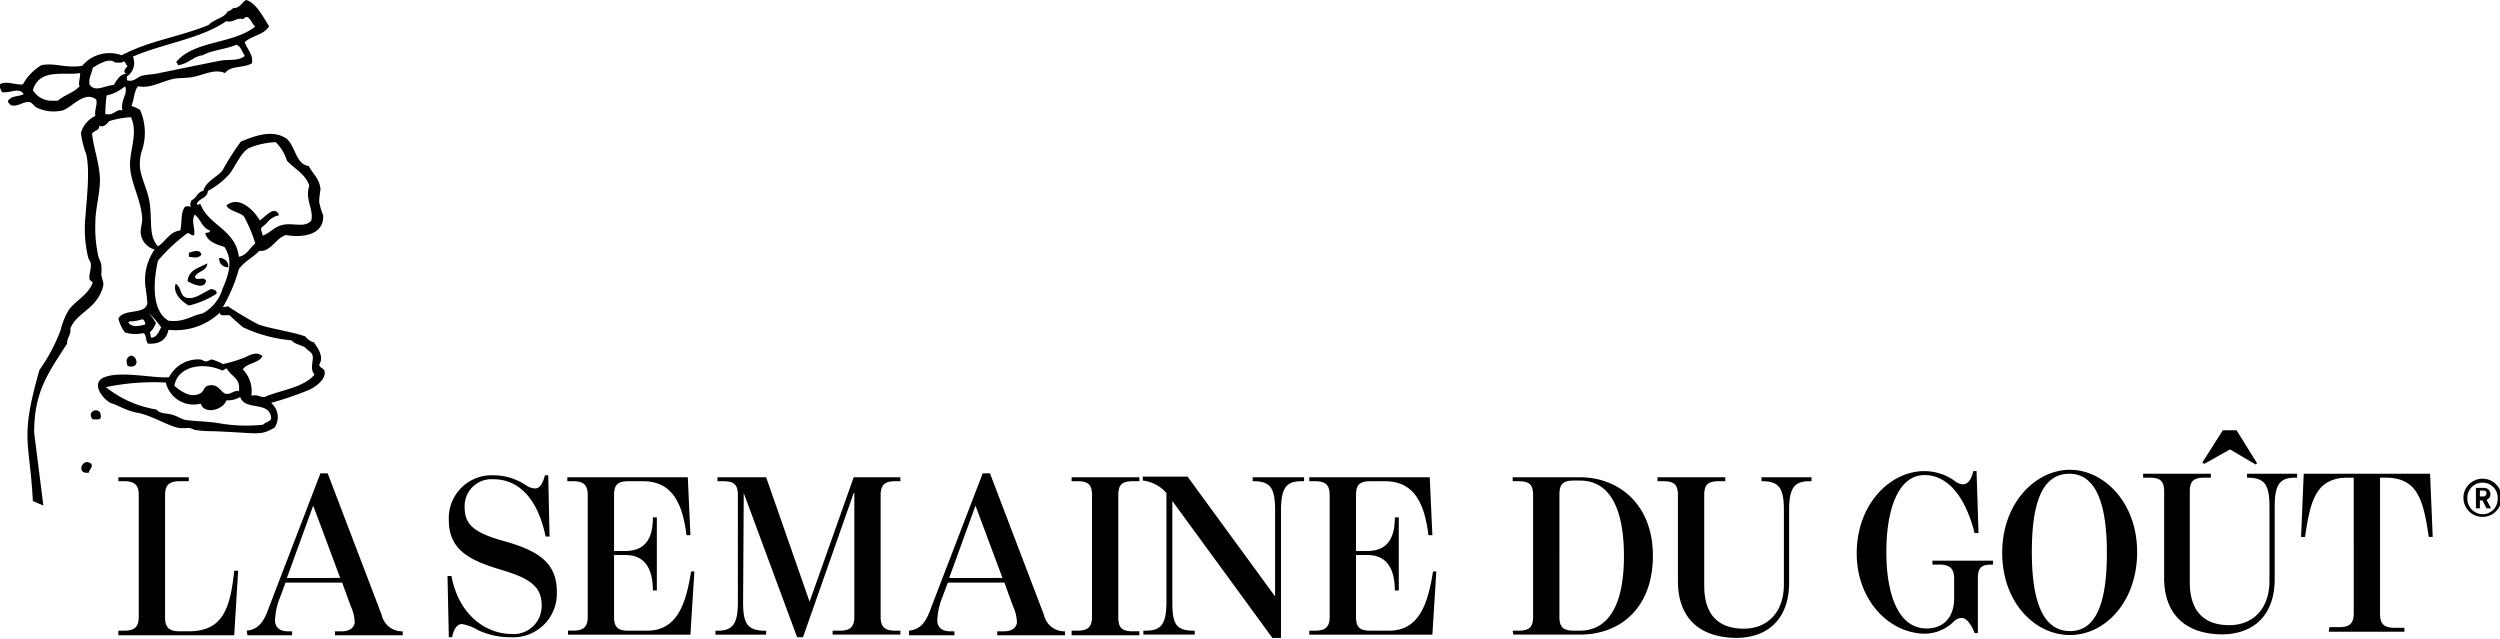 <?xml version="1.0" encoding="utf-8"?>
<svg xmlns="http://www.w3.org/2000/svg" viewBox="0 0 232.4 59.4">
  <defs>
    <style>
      .a{fill:none}
    </style>
  </defs>
  <path d="M0,20.627H.551c.979,0,1.346-.367,1.346-1.285V8.02C1.9,7.1,1.53,6.734.551,6.734H0V6.367H6.548v.367H5.692c-.979,0-1.346.367-1.346,1.285V19.4c0,.918.367,1.285,1.346,1.285h.857c3.182,0,3.856-2.142,4.223-5.63h.367l-.367,6H0Zm11.934,0c1.1-.122,1.591-.8,2.081-2.2L18.788,6h.673L24.48,19.158a1.942,1.942,0,0,0,1.958,1.53v.367h-6.3v-.367h.612c.8,0,1.163-.367,1.224-.8a3.776,3.776,0,0,0-.367-1.53l-.8-2.2H15.545l-.551,1.469a6.3,6.3,0,0,0-.428,2.02c0,.673.428,1.04,1.224,1.04h.367v.367H12l-.061-.428Zm8.69-4.9L18.115,9l-2.448,6.732Zm12.791,4.835a4.454,4.454,0,0,0-1.469-.551c-.367,0-.734.306-.918,1.224h-.306L30.6,15.547h.367c.734,3.856,3.427,5.386,5.569,5.386a2.6,2.6,0,0,0,2.815-2.693c0-1.775-1.224-2.509-3.672-3.244-2.876-.857-4.957-1.775-4.957-4.651a3.984,3.984,0,0,1,4.162-4.162,5.431,5.431,0,0,1,3,.918,1.624,1.624,0,0,0,.857.306c.367,0,.673-.306.918-1.224h.306l.122,5.692h-.367c-.8-3.856-2.754-5.324-4.835-5.324A2.5,2.5,0,0,0,32.191,9.06c0,1.53.551,2.387,3.672,3.244,3.3.918,4.9,2.081,4.9,4.712a4.061,4.061,0,0,1-4.284,4.223A7.081,7.081,0,0,1,33.415,20.565Zm8.384.061h.49c.979,0,1.346-.367,1.346-1.285V8.02c0-.918-.367-1.285-1.346-1.285h-.551V6.367h11.2l.245,5.386h-.367c-.367-3-1.346-5.018-4.039-5.018H47.429c-.979,0-1.346.306-1.346,1.285v5.2h1.04c1.958,0,2.57-1.285,2.57-3.121h.367v6.793h-.367c0-1.836-.612-3.3-2.57-3.3h-1.04v5.753c0,.979.367,1.285,1.346,1.285h1.714c2.754,0,3.611-2.387,4.1-5.508h.306l-.367,5.875H41.8ZM58.139,7.836h0L58.078,18c0,2.02.428,2.632,2.081,2.632h.061v.367H55.508v-.367h.184c1.408,0,1.9-.612,1.9-2.632V8.02c0-.979-.367-1.285-1.346-1.285h-.551V6.367H60.22l4.039,11.567,4.1-11.567H72.7v.367h-.49c-.918,0-1.346.306-1.346,1.285V19.341c0,.979.428,1.285,1.346,1.285h.49v.367H66.4v-.367h.673c.979,0,1.346-.367,1.346-1.285V7.836h-.061l-4.712,13.4H63.1ZM73.5,20.627c1.1-.122,1.591-.8,2.081-2.2L80.354,6h.673l5.018,13.158A1.942,1.942,0,0,0,88,20.688v.367H81.7v-.367h.612c.8,0,1.163-.367,1.224-.8a3.776,3.776,0,0,0-.367-1.53l-.8-2.2H77.111l-.551,1.469a6.3,6.3,0,0,0-.428,2.02c0,.673.428,1.04,1.224,1.04h.367v.367H73.5Zm8.69-4.9L79.681,9l-2.448,6.732Zm6.426,4.9h.551c.979,0,1.346-.367,1.346-1.285V8.02c0-.979-.367-1.285-1.346-1.285h-.551V6.367h6.3v.367h-.612c-.979,0-1.346.306-1.346,1.285V19.4c0,.979.367,1.285,1.346,1.285h.612v.367h-6.3ZM97.98,8.57v9.363c0,2.142.367,2.693,2.02,2.693h.061v.367H95.287v-.367h.245c1.408,0,1.9-.612,1.9-2.693V7.836a3.4,3.4,0,0,0-2.2-1.163V6.306h4.162l8.139,11.138V9.488c0-2.142-.428-2.754-2.02-2.754h-.061V6.367h4.774v.367h-.245c-1.408,0-1.9.612-1.9,2.754V21.3h-.8Zm12.729,12.056h.551c.979,0,1.346-.367,1.346-1.285V8.02c0-.918-.367-1.285-1.346-1.285h-.551V6.367h11.2l.245,5.386h-.367c-.367-3-1.346-5.018-4.039-5.018H116.4c-.979,0-1.346.306-1.346,1.285v5.2h1.04c1.958,0,2.57-1.285,2.57-3.121h.367v6.793h-.367c0-1.836-.612-3.3-2.57-3.3h-1.04v5.753c0,.979.367,1.285,1.346,1.285h1.714c2.754,0,3.611-2.387,4.1-5.508h.306l-.367,5.875H110.709v-.367Zm18.91,0h.551c.979,0,1.346-.306,1.346-1.285V8.02c0-.979-.367-1.285-1.346-1.285h-.551V6.367h6.242c3.733,0,6.793,2.632,6.793,7.283,0,4.835-3,7.344-6.793,7.344h-6.181l-.061-.367Zm6.242,0c2.693,0,4.1-2.448,4.1-6.915,0-4.406-1.285-7.038-4.1-7.038h-.551c-.979,0-1.346.306-1.346,1.285V19.341c0,.979.367,1.285,1.346,1.285Zm9.119-4.59V8.02c0-1.04-.428-1.285-1.346-1.285h-.551V6.367h6.3v.367h-.612c-.979,0-1.346.306-1.346,1.285v8.445c0,2.57,1.224,3.978,3.672,3.978,2.264,0,3.733-1.591,3.733-4.1V9.427c0-2.02-.428-2.693-2.02-2.693h-.061V6.367H157.4v.367h-.184c-1.408,0-1.9.612-1.9,2.693v6.732c0,3.244-1.836,5.141-4.957,5.141C146.633,21.239,144.98,19.1,144.98,16.037Z" transform="translate(11 38)"/>
  <path d="M264.6,11.444c0-4.529,3.06-7.65,6.3-7.65a4.837,4.837,0,0,1,2.815.918,1.289,1.289,0,0,0,.8.306c.306,0,.734-.306.918-1.224h.306l.184,5.753h-.367c-.918-3.611-2.632-5.386-4.651-5.386-2.387,0-3.55,3.06-3.55,7.16,0,4.039,1.163,7.1,3.733,7.1,1.652,0,2.57-1.1,2.57-2.815V13.77c0-.918-.428-1.285-1.346-1.285h-.673v-.367h5.63v.367h-.122c-.918,0-1.285.245-1.285,1.285v5.08h-.306c-.306-.857-.8-1.408-1.163-1.408a1.077,1.077,0,0,0-.8.367,3.883,3.883,0,0,1-2.693,1.1c-3.366-.061-6.3-3.182-6.3-7.466Zm13.525-.061c0-4.651,3.121-7.711,6.3-7.711,3.121,0,6.242,3,6.242,7.65s-3,7.711-6.242,7.711S278.125,16.034,278.125,11.383Zm9.731,0c0-4.039-.8-7.344-3.488-7.344-2.754,0-3.488,3.244-3.488,7.283s.8,7.344,3.55,7.344c2.693,0,3.427-3.244,3.427-7.283Zm5.324,2.326V5.692c0-1.04-.428-1.285-1.346-1.285h-.612V4.039h6.3v.367h-.612c-.979,0-1.346.306-1.346,1.285v8.445c0,2.57,1.224,3.978,3.672,3.978,2.264,0,3.733-1.591,3.733-4.1V7.1c0-2.02-.428-2.693-2.02-2.693h-.061V4.039h4.651v.367h-.184c-1.408,0-1.9.612-1.9,2.693v6.732c0,3.244-1.836,5.141-4.957,5.141-3.672-.061-5.324-2.2-5.324-5.263ZM296.729,3l1.9-3h1.285l1.9,3.06-.122.122L299.3,1.775l-2.387,1.346L296.729,3Zm11.811,15.3h.918c.979,0,1.346-.367,1.346-1.285V4.406h-.551c-3,0-3.488,2.2-3.978,5.508h-.367l.245-5.875H317.9l.245,5.875h-.367c-.49-3.3-.979-5.508-3.978-5.508h-.551V17.075c0,.918.367,1.285,1.346,1.285h.918v.367H308.48l.061-.428Z" transform="translate(-92 40)"/>
  <path d="M357.775,10.05a1.775,1.775,0,1,1,1.775-1.775A1.776,1.776,0,0,1,357.775,10.05Zm0-3.182a1.4,1.4,0,0,0-1.408,1.469A1.437,1.437,0,0,0,357.775,9.8a1.4,1.4,0,0,0,1.408-1.469A1.4,1.4,0,0,0,357.775,6.867Zm.367,2.387-.367-.734h-.245v.734h-.367v-1.9h.734a.578.578,0,0,1,.612.612.533.533,0,0,1-.367.49l.428.8ZM357.836,7.6h-.306v.551h.306a.289.289,0,0,0,.306-.306C358.142,7.663,358.02,7.6,357.836,7.6Z" transform="translate(-127 38)"/>
  <g>
    <path class="a" d="M8.2,7.8c-1.346,0-2.815-.061-3.3,1.53C5.451,7.741,6.858,7.8,8.2,7.8ZM25.646,23.714a9.246,9.246,0,0,0-.918-2.264A8.359,8.359,0,0,1,25.646,23.714Zm.49-2.2c.367-.306,1.1-1.1,1.53-.734C27.238,20.409,26.564,21.2,26.136,21.51Zm1.714-.428a1.88,1.88,0,0,0-1.1.673A2.8,2.8,0,0,1,27.85,21.082Zm-14.259-12a3.78,3.78,0,0,1-1.714.857,14.077,14.077,0,0,0-.122,1.714c.8.245.979-.551,1.591-.306C13.1,10.25,13.835,9.76,13.59,9.087ZM28.584,16a3.261,3.261,0,0,0-1.04-1.714A3.261,3.261,0,0,1,28.584,16ZM13.713,7.863c-.49-.184,0-.551.122-.734-.184-.122-.184-.367-.367-.428-.122.245-.49.122-.8.122-.551-.49-1.591.184-2.081.49-.122.551-.428.8-.306,1.53.49.8,1.408.122,2.264.061.245-.49.49-.979,1.163-1.04Zm3-.061c1.775-.367,3.856-.8,5.753-1.163a5.061,5.061,0,0,0,2.2-.428c-.245-.367-.306-.918-.734-1.04a18.47,18.47,0,0,0-3.121.979c-.734,0-1.346.8-2.326.918.061-.184-.122-.122-.122-.306,1.652-1.958,5.447-1.591,7.344-3.3-.367-.184-.428-.673-.734-.857-.245,0-.306.122-.428.184-.49-.184-.918.367-1.53.184-2.387,1.652-5.875,2.081-8.69,3.3a1.488,1.488,0,0,1-.551,1.836v.367c.673.184.857-.306,1.346-.428.49-.061,1.04-.122,1.591-.245Zm9.731,14.259.245-.245C26.626,21.878,26.564,22,26.442,22.061ZM20.628,37.545c.245-.122.306-.551.612-.673,1.04-.306,1.163.612,1.714.734.428.122.8-.367,1.224-.245.184-1.224-.734-1.408-1.1-2.081-.306-.061-.245.245-.551.122-1.714-.734-4.039-.367-4.345,1.53.734.612,1.591,1.1,2.448.612Zm.428.918a.923.923,0,0,0,1.163-.245.94.94,0,0,1-1.163.245Z" transform="translate(-2 -1)"/>
    <path class="a" d="M28.485,49.475a1.844,1.844,0,0,1-1.285.306c-.245.918-2.081,1.346-2.387.306a2.671,2.671,0,0,1-3.244-1.958A24.693,24.693,0,0,0,16,48.557a10.106,10.106,0,0,0,4.712,2.081c.306.428.918.306,1.469.49a11.032,11.032,0,0,0,1.285.49c.979.122,2.081.122,3.121.306a14.664,14.664,0,0,0,4.039.122c.184-.245.612-.245.673-.551,0-1.714-2.387-.734-2.815-2.02ZM27.077,35.4c-.734-.245-1.469-.49-1.775-1.224.061-.184.49,0,.428-.306-.673-.245-.857-1.04-1.408-1.469-.306.551.061,1.285-.061,1.9-.184.122-.367-.184-.612-.184a13.737,13.737,0,0,0-2.754,2.57c-.428,1.9-.612,4.651.979,5.569,1.408.184,2.081-.428,3.182-.673a4.105,4.105,0,0,0,1.836-2.387C27.444,38.092,27.934,36.684,27.077,35.4Zm-3.733.184c.428-.122.979-.367,1.163.184-.306.367-.734.245-1.163.184ZM25,36.562c-.061.8-.918.673-1.163,1.285.306.428.734-.061,1.04.306-.061.918-1.346.306-1.714,0,.122-1.04,1.1-1.163,1.836-1.591Zm-1.652,3.917c-.673-.367-1.53-1.224-1.224-2.02.551.306.367,1.1.979,1.285.8.245,1.652-.551,2.326-.8.245.061.551.122.551.49A12.411,12.411,0,0,1,23.344,40.478Zm3.55-3.611a.831.831,0,0,1-.857-.857C26.649,36.011,27.016,36.562,26.893,36.868Z" transform="translate(-6 -13)"/>
    <path d="M22.722,37.681c-.122-.551-.734-.306-1.163-.184v.367C21.988,37.926,22.416,38.049,22.722,37.681Zm1.652.306a.8.8,0,0,0,.857.857A.8.8,0,0,0,24.375,37.987Zm-1.224,2.081c-.367-.428-.734.122-1.04-.306.245-.612,1.1-.49,1.163-1.285-.734.428-1.714.551-1.836,1.652C21.8,40.374,23.089,40.986,23.151,40.068Zm.49.8c-.673.245-1.53,1.04-2.326.8-.612-.184-.428-.979-.979-1.285-.306.857.551,1.652,1.224,2.02a8.161,8.161,0,0,0,2.57-1.1C24.191,40.986,23.885,40.925,23.64,40.864ZM12.624,52.981c.306,0,.612.061.734-.122C13.542,51.635,11.89,52.186,12.624,52.981Zm3.55-5.936c-.428.184-.49.49-.306.979C16.97,48.33,16.847,47.167,16.174,47.045ZM12.257,57.938c.061-.367.367-.428.245-.8C11.706,56.408,10.972,58.122,12.257,57.938Z" transform="translate(-4 -14)"/>
    <path d="M30.163,34.455c-.122-.245-.428-.245-.49-.551.49-.8-.184-1.591-.49-2.081a1.456,1.456,0,0,1-.8-.551c-1.469-.49-3.06-.673-4.345-1.1a32.443,32.443,0,0,1-2.876-1.714c-.061.061-.49.122-.428.061a14.945,14.945,0,0,0,1.469-3.488c.49-.734,1.346-1.1,1.9-1.714,1.1.122,1.53-1.224,2.509-1.469,1.224.245,3.55.122,3.427-1.836a7.153,7.153,0,0,1-.367-1.224,6.778,6.778,0,0,1,.122-1.163c-.061-.979-.673-1.408-1.1-2.2-1.163-.122-1.224-1.775-2.02-2.509-1.285-.918-2.938-.306-4.284.245a24.972,24.972,0,0,0-1.714,2.693c-.49.612-1.53.979-1.775,1.9-.551.061-.612.673-1.1.857-.061.306-.184.245-.061.612a.844.844,0,0,0-.551,0c-.428.612-.245,1.408-.428,2.2-1.04.122-1.346,1.04-2.081,1.469-.918-.979-.49-2.509-.8-4.223-.184-1.04-.734-2.081-.857-3a4.194,4.194,0,0,1,.245-1.9,5.285,5.285,0,0,0-.245-3.55,3.165,3.165,0,0,0-.8-.367c.245-.612.245-1.408.612-1.836,1.1.245,2.142-.428,3.244-.673.551-.122,1.224-.061,1.836-.184,1.04-.184,2.02-.8,3-.367.551-.734,1.714-.428,2.509-.918.122-.857-.428-1.224-.673-1.958.673-.612,1.775-.673,2.264-1.469C24.472,1.591,23.8.245,22.881,0c-.367.184-.612.8-1.163.734-.184.122-.306.306-.551.306-.245.612-1.285.734-1.775,1.285-2.693,1.1-5.569,1.469-8.078,2.815a3.3,3.3,0,0,0-3.672.979c-1.591.245-2.509-.306-3.794-.061A4.77,4.77,0,0,0,2.134,7.833c-.612.122-1.53-.367-2.142,0-.061.367.122.49.184.734.734.122,1.652-.49,2.02.184C1.767,9,.971,8.874.727,9.425c.428.918,1.408-.061,2.02.061.245.061.428.367.612.49a3.634,3.634,0,0,0,2.387.306c.857-.184,2.081-1.9,3.182-1.04.184.367-.184,1.04-.061,1.53A2.534,2.534,0,0,0,7.52,12.362a8.962,8.962,0,0,0,.49,1.958c.367,1.53.061,3.978-.061,5.753a11.4,11.4,0,0,0,.245,3.856c.061.245.245.367.245.612.061.428-.184.979-.122,1.408.061.122.184.184.306.306-.367,1.1-1.53,1.652-2.2,2.509a6.929,6.929,0,0,0-.8,1.958,16.023,16.023,0,0,1-1.958,3.672c-1.836,6.487-.918,6.365-.612,12.179L4.031,47l-.857-6.793c0-3.856,1.346-5.569,3.06-8.262,0-.612.367-.734.306-1.408.428-1.1,1.591-1.591,2.326-2.509A3.69,3.69,0,0,0,9.6,26.56c.061-.306-.122-.612-.184-1.04a4.6,4.6,0,0,0,0-.918c-.061-.306-.245-.551-.306-.918a12.166,12.166,0,0,1-.245-3c0-1.285.428-2.632.428-4.039-.061-1.53-.612-2.938-.734-4.223.184-.306.673-.245.673-.734.367.184.673-.122.918-.428a8.3,8.3,0,0,1,2.02-.367c.734,1.591-.245,3.244-.061,4.835.122,1.346.979,2.876,1.1,4.468.061.49-.184,1.04-.122,1.53a1.768,1.768,0,0,0,1.285,1.469,4.988,4.988,0,0,0-.857,3.427,15.9,15.9,0,0,1,.184,1.591c-.245,1.1-2.2.428-2.693,1.408a3.588,3.588,0,0,0,.612,1.285,3.317,3.317,0,0,0,1.714.061c.306.122.184.734.428.979,1.1.061,1.714-.367,1.9-1.285a6,6,0,0,0,4.774-1.591c0,.367.551.184.918.245.367.367.8.734,1.224,1.1A13.372,13.372,0,0,0,27.1,31.64c.306.367.918.428,1.285.673.245.306.612.428.673.734.122.49-.306,1.224.184,1.775-1.04,1.224-3.06,1.408-4.651,2.081-.612,0-.551-.245-1.224-.122a2.9,2.9,0,0,0-.8-2.448c.428-.612,1.469-.551,1.836-1.224-.49-.428-1.04-.184-1.652.122a13.255,13.255,0,0,1-2.02.612,5.294,5.294,0,0,0-1.04-.428c-.184,0-.306.184-.551.184-.184,0-.367-.184-.551-.184a3.041,3.041,0,0,0-2.876,1.652c-1.408.122-4.468-.612-6,0-1.285.49-.245,1.958.551,2.387a7.466,7.466,0,0,1,1.04.428,6.73,6.73,0,0,0,1.775.551c1.346.367,2.57,1.163,3.55,1.346a4.59,4.59,0,0,0,.918,0,1.945,1.945,0,0,1,.551.184,11.022,11.022,0,0,0,1.775.122c4.406.184,4.223.428,5.63-.306a1.722,1.722,0,0,0-.306-2.326,32.537,32.537,0,0,0,3.427-1.163c.612-.245,1.775-1.04,1.53-1.836ZM7.4,8.017c-.551.612-1.408.8-2.02,1.346H4.643a2.079,2.079,0,0,1-1.591-.979c.49-1.591,1.9-1.53,3.3-1.53a6.652,6.652,0,0,0,1.1-.061c0,.551-.184.857-.061,1.224Zm3.978,2.264c-.551-.245-.8.551-1.591.306a15.045,15.045,0,0,1,.122-1.714,3.78,3.78,0,0,0,1.714-.857C11.926,8.751,11.192,9.241,11.375,10.281Zm-.8-2.387c-.857.061-1.775.734-2.264-.061-.061-.734.245-1.04.306-1.53.49-.306,1.53-.979,2.081-.49.306,0,.673.061.8-.122.184.061.184.367.367.428-.122.184-.551.551-.122.734-.612.061-.857.551-1.163,1.04ZM11.8,7.466V7.1a1.488,1.488,0,0,0,.551-1.836c2.815-1.224,6.3-1.652,8.69-3.3.612.184.979-.367,1.53-.184.122-.061.245-.245.428-.184.367.184.428.673.734.857-1.958,1.652-5.692,1.285-7.344,3.3,0,.122.184.122.122.306.918-.061,1.53-.857,2.326-.918.857-.49,2.142-.551,3.121-.979.428.122.551.673.8,1.04-.612.49-1.469.306-2.2.428-1.9.367-3.978.8-5.753,1.163-.49.122-1.1.122-1.591.245s-.734.612-1.408.428Zm7.527,10.281a7.025,7.025,0,0,0,2.02-1.591c.551-.734,1.04-1.958,1.775-2.387a7.239,7.239,0,0,1,2.509-.551,4.043,4.043,0,0,1,1.04,1.714c.734.8,1.714,1.224,2.081,2.326-.428,1.346.428,2.142.184,3.244-.551.673-1.591.245-2.448.367-.979.122-1.346.8-2.081,1.04,0-.306-.184-.428-.122-.734.122-.061.184-.184.306-.245l.245-.245a1.88,1.88,0,0,1,1.1-.673.654.654,0,0,0-.184-.306c-.428-.367-1.1.428-1.53.734l-.061.061c-.49-.857-1.9-2.387-3.121-1.408.306.551,1.163.612,1.591.979a1.338,1.338,0,0,1,.184.306,12.508,12.508,0,0,1,.918,2.264c-.428.306-.673.857-1.163,1.1a.87.87,0,0,1-.367.122c-.306-2.509-2.754-2.876-3.55-4.835-.061-.184-.245.122-.367-.061.184-.551.979-.49,1.04-1.224ZM14.068,31.4c-.184-.367-.061-1.04-.367-1.285-.551.122-1.346.428-1.775-.122.49-.612,1.408-.306,1.958-.857a11.084,11.084,0,0,1,1.1,1.285c-.245.428-.367.918-.918.979Zm4.774-2.264c-1.04.184-1.714.857-3.182.673-1.591-.918-1.408-3.672-.979-5.569a15.6,15.6,0,0,1,2.754-2.57c.245,0,.428.306.612.184.122-.612-.306-1.346.061-1.9.551.428.673,1.224,1.408,1.469,0,.306-.367.122-.428.306.245.734.979.979,1.775,1.224.857,1.285.367,2.632-.184,3.917a3.837,3.837,0,0,1-1.836,2.264Zm1.714,5.263c.306.122.306-.184.551-.122.367.734,1.285.857,1.1,2.081-.428-.122-.8.367-1.224.245-.49-.122-.673-1.04-1.714-.734-.306.122-.306.49-.612.673-.857.49-1.714-.061-2.448-.673C16.516,34.027,18.841,33.659,20.555,34.394Zm3.917,5.08a14.664,14.664,0,0,1-4.039-.122c-1.04-.184-2.142-.184-3.121-.306-.428-.061-.8-.367-1.285-.49-.551-.184-1.163-.061-1.469-.49a10.106,10.106,0,0,1-4.712-2.081,21.6,21.6,0,0,1,5.569-.428,2.642,2.642,0,0,0,3.244,1.958c.306,1.04,2.081.612,2.387-.306A2.23,2.23,0,0,0,22.33,36.9c.428,1.346,2.815.306,2.876,2.02-.122.306-.551.306-.734.551Z"/>
    <path d="M5,13.6a1.883,1.883,0,0,0,1.591.979A1.806,1.806,0,0,1,5,13.6ZM24.645,25.411c-.49-.367-1.346-.428-1.591-.979C23.3,24.983,24.155,25.044,24.645,25.411Zm-.122,3.672c.49-.245.734-.734,1.163-1.1C25.257,28.288,25.012,28.839,24.522,29.083ZM27.7,25.044a1.338,1.338,0,0,1,.184.306A1.338,1.338,0,0,0,27.7,25.044Z" transform="translate(-2 -5)"/>
    <path d="M21.458,47.7c-.49.551-1.469.184-1.958.857.428.551,1.224.245,1.775.122.367.245.184.918.367,1.285.49-.061.673-.551.857-.918a5.652,5.652,0,0,0-1.04-1.346Z" transform="translate(-8 -19)"/>
  </g>
</svg>

